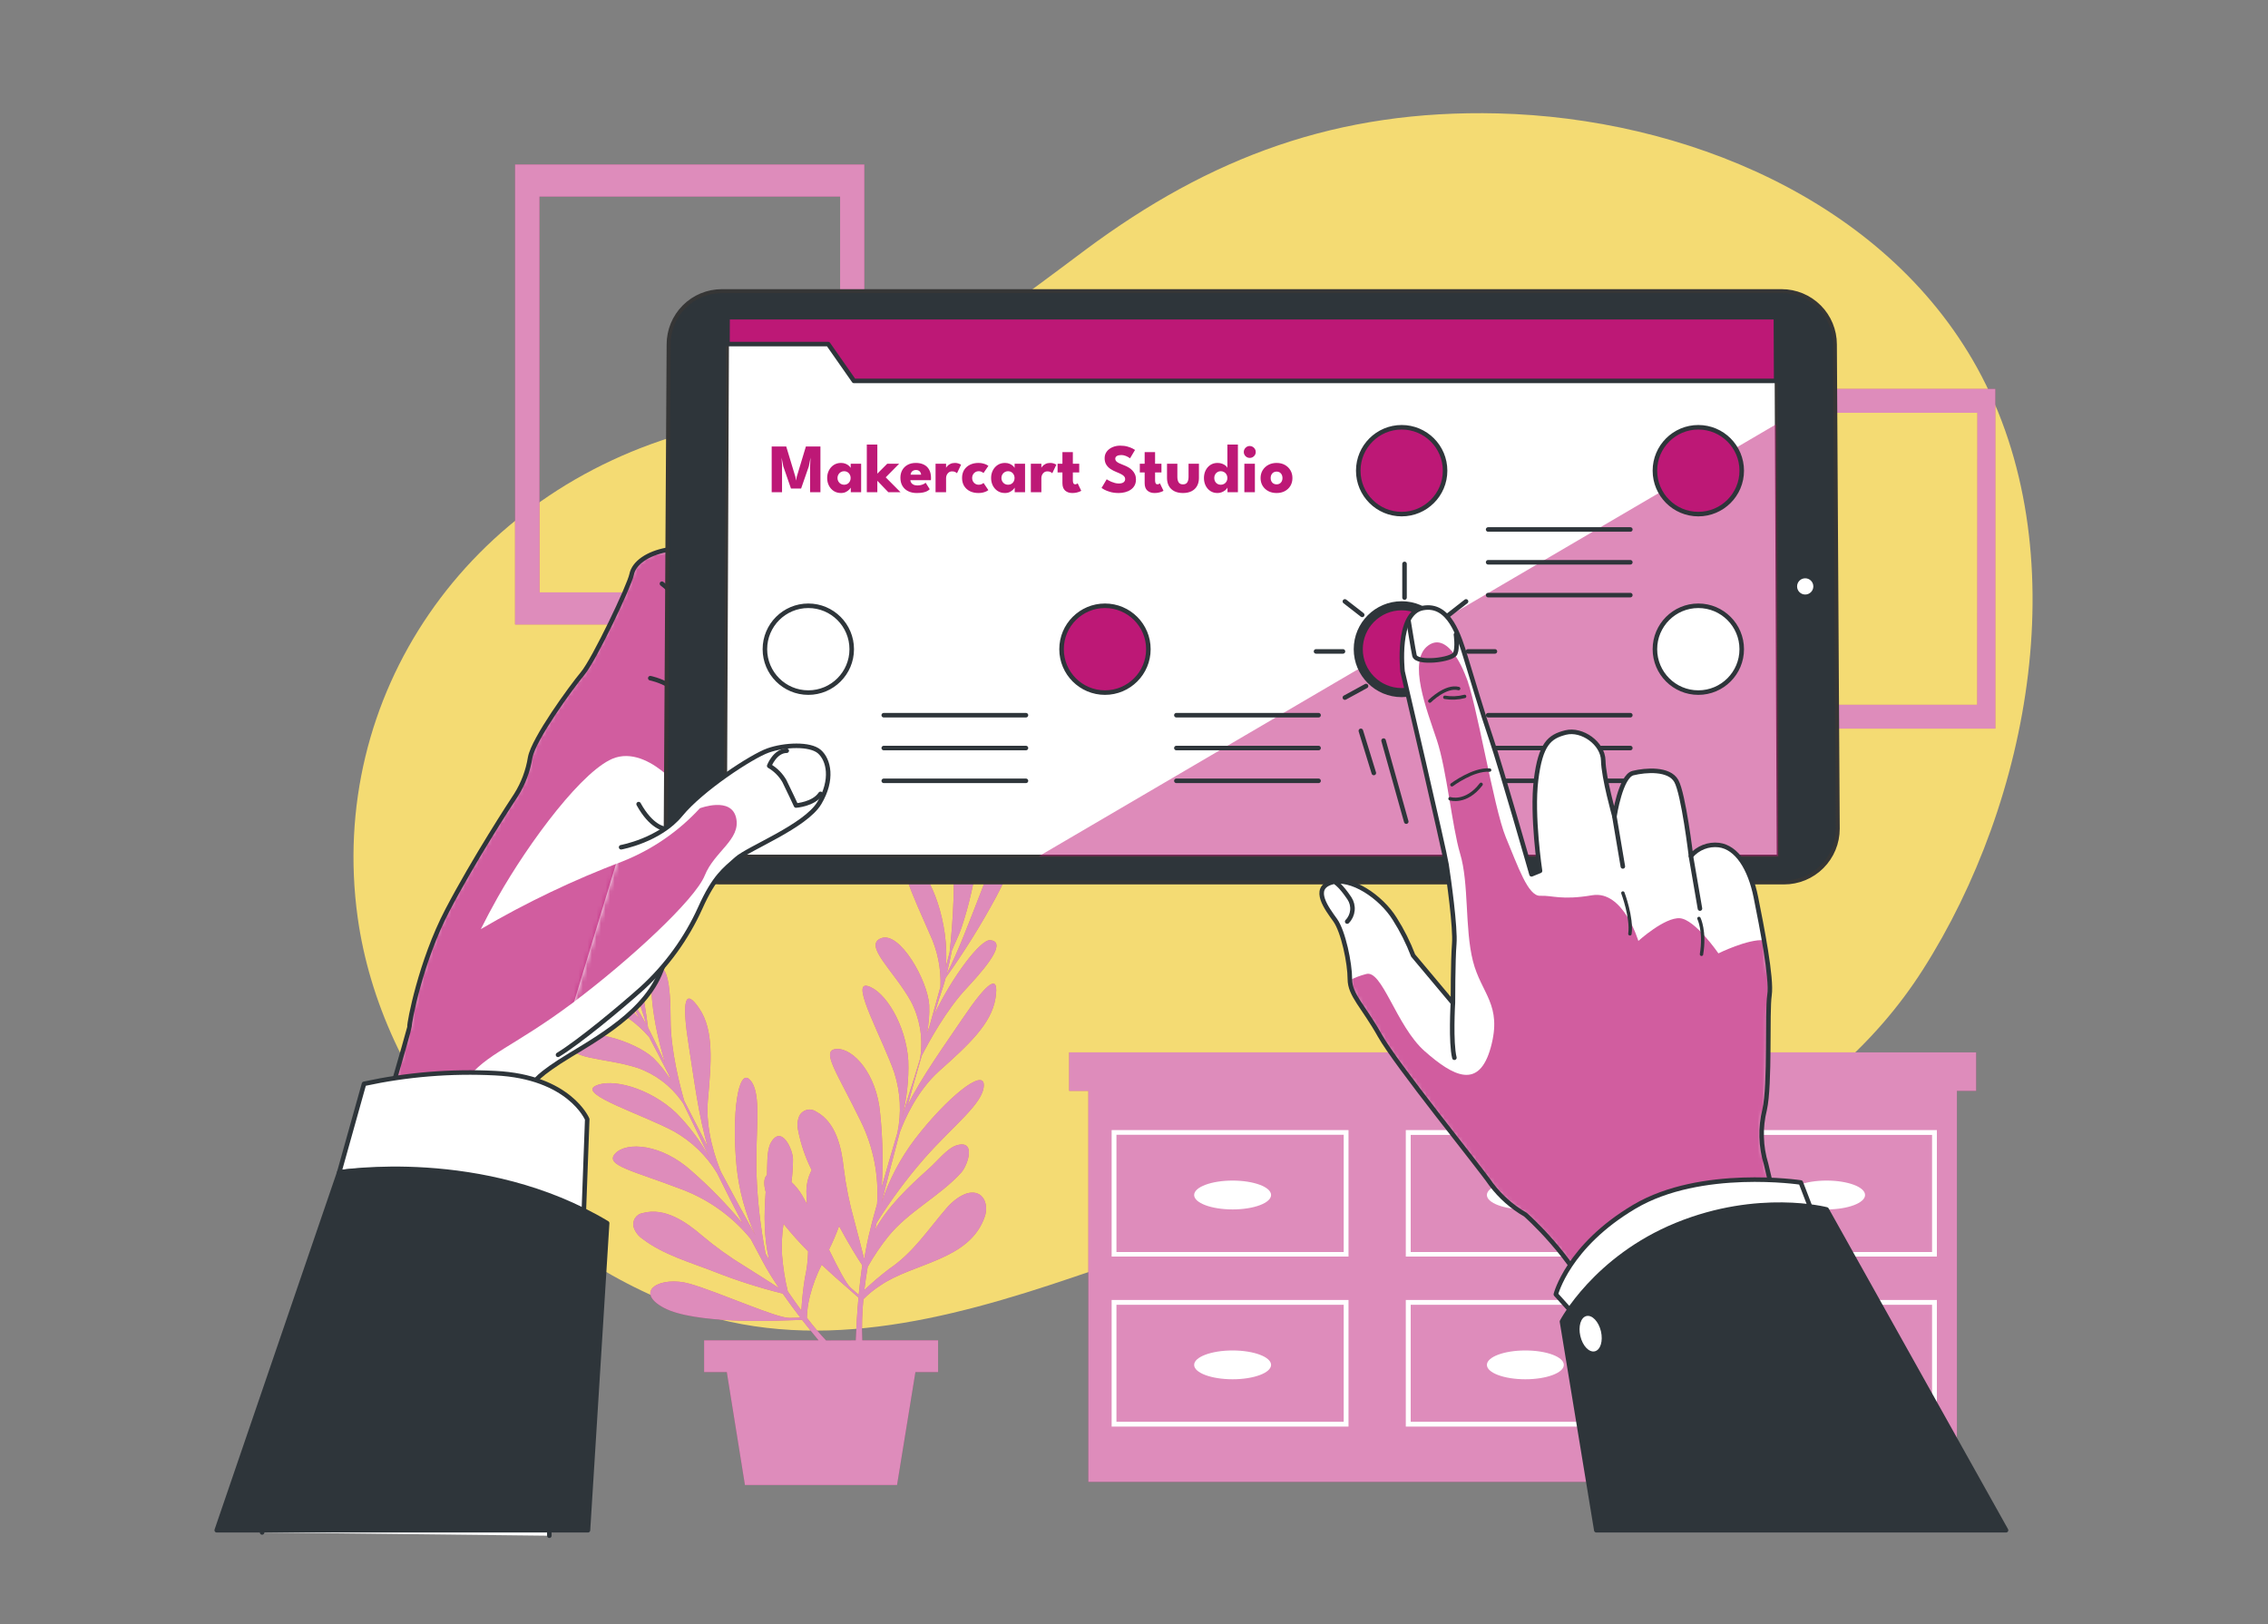 <svg width="500" height="358" viewBox="0 0 500 358" fill="none" xmlns="http://www.w3.org/2000/svg">
<rect x="0" y="0" width="500" height="358" fill="#808080" stroke="none"/>
<path d="M423.88 213.81C447.6 176.67 458.08 121.37 435.88 81.09C415.32 43.94 371 26 330.17 25C294.85 24.14 266.81 34.59 239.25 55.11C225.04 65.7 210.68 77.03 193.57 83.2C180.21 88.02 166.47 91.34 152.69 95.02C102.86 108.35 72.15 153.56 78.84 202.17C84 239.53 113 274.28 150 288.16C178.69 298.92 208.84 290.97 236.56 281.57C251.5 276.5 266.56 271.26 282.33 268.9C297.58 266.61 312.33 269.47 327.43 267.82C364.64 263.76 403 246.54 423.88 213.81Z" fill="#F4DB73"/>
<path d="M435.65 231.99H431.42H239.94H235.71V240.47H239.94V326.66H431.42V240.47H435.65V231.99Z" fill="#BD1876"/>
<path opacity="0.5" d="M435.65 231.99H431.42H239.94H235.71V240.47H239.94V326.66H431.42V240.47H435.65V231.99Z" fill="white"/>
<path d="M245.07 277.001H297.29V249.121H245.07V277.001ZM246.13 250.151H296.23V276.001H246.13V250.151Z" fill="white"/>
<path d="M309.92 277.001H362.15V249.121H309.92V277.001ZM311 250.181H361.11V276.001H311V250.181Z" fill="white"/>
<path d="M374.78 249.121V277.001H427V249.121H374.78ZM425.94 276.001H375.84V250.181H425.94V276.001Z" fill="white"/>
<path d="M245.07 314.48H297.29V286.57H245.07V314.48ZM246.13 287.63H296.23V313.42H246.13V287.63Z" fill="white"/>
<path d="M309.92 314.48H362.15V286.57H309.92V314.48ZM311 287.63H361.11V313.42H311V287.63Z" fill="white"/>
<path d="M374.78 314.48H427V286.57H374.78V314.48ZM375.84 287.63H425.94V313.42H375.84V287.63Z" fill="white"/>
<path d="M271.74 266.61C276.423 266.61 280.22 265.186 280.22 263.43C280.22 261.674 276.423 260.25 271.74 260.25C267.057 260.25 263.26 261.674 263.26 263.43C263.26 265.186 267.057 266.61 271.74 266.61Z" fill="white"/>
<path d="M336.28 266.61C340.963 266.61 344.76 265.186 344.76 263.43C344.76 261.674 340.963 260.25 336.28 260.25C331.597 260.25 327.8 261.674 327.8 263.43C327.8 265.186 331.597 266.61 336.28 266.61Z" fill="white"/>
<path d="M402.69 266.61C407.373 266.61 411.17 265.186 411.17 263.43C411.17 261.674 407.373 260.25 402.69 260.25C398.007 260.25 394.21 261.674 394.21 263.43C394.21 265.186 398.007 266.61 402.69 266.61Z" fill="white"/>
<path d="M271.74 297.701C267.06 297.701 263.26 299.121 263.26 300.881C263.26 302.641 267.06 304.051 271.74 304.051C276.42 304.051 280.22 302.631 280.22 300.881C280.22 299.131 276.42 297.701 271.74 297.701Z" fill="white"/>
<path d="M336.28 297.701C331.6 297.701 327.8 299.121 327.8 300.881C327.8 302.641 331.6 304.051 336.28 304.051C340.96 304.051 344.76 302.631 344.76 300.881C344.76 299.131 341 297.701 336.28 297.701Z" fill="white"/>
<path d="M402.69 297.701C398.01 297.701 394.22 299.121 394.22 300.881C394.22 302.641 398.01 304.051 402.69 304.051C407.37 304.051 411.17 302.631 411.17 300.881C411.17 299.131 407.38 297.701 402.69 297.701Z" fill="white"/>
<path d="M212.18 224.58C208.32 230.31 202.94 237.76 200.07 243.74C201.16 239.8 202.23 236.07 203.2 232.74C204.67 229.85 208.61 222.56 213.2 217.74C218.97 211.56 221.44 207.59 218.33 207.25C216.18 207.01 209.88 215.4 205.93 223.73C206.79 220.88 207.47 218.73 207.93 217.44C208.12 216.86 208.3 216.23 208.48 215.56C212.566 209.844 216.287 203.876 219.62 197.69C225.45 186.8 227.33 176.52 223.44 180.94C219.86 185.01 213.63 205.25 208.68 214.77C209.1 213.13 209.5 211.32 209.85 209.53C210.55 207.8 211.47 206.04 211.99 204.44C212.8 201.98 213.51 199.5 214.08 196.97C215.02 193.04 215.497 189.012 215.5 184.97C215.6 180.223 214.307 175.55 211.78 171.53C211.11 170.53 207.01 164.4 205.78 167.53C205.62 168.052 205.589 168.604 205.69 169.14C206.29 174.35 208.18 179.14 209.35 184.21C211.1 191.8 209.94 204.54 209.35 209.96C209.13 210.82 208.85 211.88 208.52 213.11C209.33 203.67 205.24 192.48 201.45 190.52C196.76 188.1 201.36 197.6 204.98 205.9C206.695 209.533 207.501 213.527 207.33 217.54C206.59 220.26 205.74 223.33 204.86 226.43C204.68 226.85 204.52 227.28 204.36 227.7C204.767 225.677 204.931 223.613 204.85 221.55C204.51 216.13 198.37 205.28 194.29 206.81C190.21 208.34 197.12 214.06 200.81 220.72C202.746 224.403 203.49 228.596 202.94 232.72C202.94 232.97 202.86 233.21 202.83 233.44C202.4 234.86 201.98 236.22 201.58 237.52C200.58 240.52 199.73 243.4 198.88 246.18C199.924 242.147 200.382 237.984 200.24 233.82C199.73 225.88 195.08 218.38 191.24 217.35C187.4 216.32 194.73 229.28 197.19 236.56C198.528 240.812 198.755 245.336 197.85 249.7C196.66 253.64 195.54 257.53 194.39 261.64C194.711 256.256 194.594 250.855 194.04 245.49C193.29 236.65 188.04 231.01 184.42 231.24C180.8 231.47 184.58 236.49 189.8 247.24C192.556 252.885 193.784 259.153 193.36 265.42C192.89 267.15 192.36 268.93 191.92 270.79C191.36 272.91 190.92 275.22 190.52 277.58C190 275.47 189.22 272.39 188.31 268.99C187.25 265.232 186.481 261.397 186.01 257.52C185.52 253.01 184.33 247.38 179.91 245.04C179.61 244.831 179.267 244.69 178.906 244.627C178.546 244.564 178.176 244.581 177.822 244.676C177.469 244.772 177.14 244.943 176.86 245.179C176.58 245.414 176.354 245.708 176.2 246.04C175.794 247.008 175.703 248.078 175.94 249.1C176.527 252.168 177.536 255.14 178.94 257.93C178.072 259.595 177.677 261.467 177.8 263.34C177.8 264.04 177.86 264.74 177.91 265.44C177.52 264.72 177.15 264.06 176.8 263.44C176.164 262.38 175.384 261.414 174.48 260.57C174.706 258.913 174.82 257.243 174.82 255.57C174.82 253.38 172.25 247.79 169.93 251.93C169 253.59 169.18 256.84 169.09 259C168.46 259.6 168.27 260.82 168.8 262.74C168.44 267.74 168.37 272.86 169.58 277.74L168.78 276.35C167.653 270.565 166.984 264.701 166.78 258.81C166.49 249.08 168.04 241.1 165.39 238.1C162.74 235.1 161.26 245.65 162.39 257.15C162.922 262.398 164.321 267.521 166.53 272.31C163.93 267.64 161.36 262.88 158.93 258.31C157.93 255.86 155.45 249.23 156.06 242.51C156.83 234.04 157.39 227.1 154.17 222.33C150.95 217.56 150.28 220.66 151.86 230.6C152.94 237.42 154.09 246.54 156.07 252.87C154.19 249.24 152.42 245.79 150.84 242.67C149.94 239.55 147.84 231.54 147.84 224.89C147.84 216.43 146.94 211.89 144.44 213.72C142.7 215.01 143.82 225.45 146.62 234.23C145.31 231.56 144.32 229.51 143.75 228.3C143.49 227.75 143.2 227.16 142.87 226.55C141.955 219.585 140.602 212.685 138.82 205.89C135.65 193.95 130 185.15 130.18 191.04C130.34 196.46 139.6 215.5 142.49 225.84C141.67 224.35 140.72 222.76 139.76 221.21C139.09 219.46 138.56 217.55 137.85 216.03C136.76 213.68 135.59 211.38 134.28 209.14C132.279 205.618 129.873 202.342 127.11 199.38C123.909 195.736 119.692 193.131 115 191.9C113.82 191.62 106.66 189.9 107.88 193.1C108.108 193.589 108.451 194.014 108.88 194.34C112.88 197.74 117.52 199.95 121.88 202.86C128.34 207.22 136.19 217.32 139.43 221.71L140.97 224.58C135.12 217.12 124.49 211.74 120.39 212.9C115.31 214.33 125.15 218.13 133.46 221.72C137.194 223.204 140.51 225.576 143.12 228.63C144.44 231.13 145.91 233.94 147.38 236.81C147.55 237.24 147.71 237.66 147.88 238.08C146.799 236.324 145.514 234.703 144.05 233.25C140.1 229.53 128.2 225.78 126.27 229.68C124.34 233.58 133.27 233.06 140.53 235.4C144.44 236.772 147.831 239.318 150.24 242.69C150.38 242.89 150.51 243.1 150.65 243.29C151.31 244.61 151.93 245.9 152.52 247.12C153.88 249.99 155.18 252.68 156.45 255.29C154.468 251.617 151.965 248.249 149.02 245.29C143.22 239.83 134.7 237.53 131.17 239.43C127.64 241.33 141.86 245.76 148.63 249.43C152.51 251.627 155.764 254.78 158.08 258.59C159.9 262.28 161.73 265.89 163.7 269.68C160.26 265.527 156.491 261.658 152.43 258.11C145.84 252.16 138.15 251.62 135.66 254.26C133.17 256.9 139.36 257.99 150.5 262.26C156.362 264.504 161.534 268.245 165.5 273.11C166.34 274.7 167.2 276.33 168.12 278.03C169.12 279.95 170.39 281.95 171.73 283.94C169.91 282.76 167.23 281.04 164.25 279.18C160.906 277.156 157.726 274.873 154.74 272.35C151.3 269.4 146.59 266.09 141.74 267.4C141.379 267.453 141.034 267.584 140.729 267.785C140.424 267.986 140.168 268.251 139.977 268.562C139.786 268.873 139.666 269.222 139.625 269.585C139.584 269.947 139.623 270.315 139.74 270.66C140.093 271.649 140.756 272.498 141.63 273.08C146.19 276.61 152.32 278.31 157.63 280.4C162.496 282.315 167.484 283.905 172.56 285.16C173.82 286.97 175.13 288.76 176.45 290.46L174.07 290.53C171.25 290.62 158.53 284.85 152.07 283C145.61 281.15 139.57 284.65 146.34 288.29C153.11 291.93 171.52 291.12 171.52 291.12L176.83 290.96C178.08 292.56 179.3 294.08 180.46 295.47H155.23V302.47H160.23L164.23 327.36H197.76L201.81 302.47H206.81V295.47H190.1C189.965 292.445 190.045 289.414 190.34 286.4C191.455 285.267 192.693 284.26 194.03 283.4C201.37 278.33 213.81 277.91 217.12 268.14C217.92 265.79 217.01 262.77 214.2 262.9C212.2 262.99 210.03 264.77 208.77 266.22C204.57 271.07 201.41 276.1 195.95 279.78C194.074 281.222 192.272 282.758 190.55 284.38C190.74 282.79 190.98 281.09 191.29 279.27C192.609 276.93 194.114 274.7 195.79 272.6C200.26 267.05 207.06 263.8 211.89 258.51C213.37 256.89 215.32 251.07 210.8 252.51C208.8 253.15 206.42 256.2 204.8 257.59C200.35 261.59 195.8 265.85 192.9 271.11C193.02 270.59 193.15 270.11 193.27 269.55C196.39 264.548 199.904 259.803 203.78 255.36C210.2 248.06 216.78 243.28 216.89 239.28C217 235.28 208.72 241.98 201.69 251.14C198.501 255.343 196.028 260.042 194.37 265.05C195.66 259.87 197.03 254.63 198.37 249.61C199.29 247.11 202.02 240.61 207.05 236.1C213.4 230.43 218.54 225.75 219.45 220.1C220.36 214.45 217.81 216.24 212.18 224.58ZM176.67 288.9C175.72 287.61 174.73 286.21 173.67 284.66C173.039 282.031 172.617 279.356 172.41 276.66C172.282 274.365 172.389 272.063 172.73 269.79C174.437 271.904 176.249 273.93 178.16 275.86C178.114 277.86 177.87 279.849 177.43 281.8C177.055 284.152 176.802 286.522 176.67 288.9ZM182.11 295.49C180.82 294.12 179.41 292.49 177.88 290.49C177.918 288.904 178.136 287.327 178.53 285.79C179.141 283.367 180.019 281.019 181.15 278.79C183.52 281.04 185.26 282.53 185.26 282.53L189.26 286.04C188.95 289.53 188.77 292.81 188.66 295.47L182.11 295.49ZM189.31 285.43L187.52 283.86C186.52 282.96 184.72 279.48 182.76 275.47C183.596 273.783 184.337 272.05 184.98 270.28C187.1 274.21 188.98 277.28 190.09 278.91C189.77 281.08 189.52 283.29 189.31 285.43Z" fill="#BD1876"/>
<path opacity="0.5" d="M212.18 224.58C208.32 230.31 202.94 237.76 200.07 243.74C201.16 239.8 202.23 236.07 203.2 232.74C204.67 229.85 208.61 222.56 213.2 217.74C218.97 211.56 221.44 207.59 218.33 207.25C216.18 207.01 209.88 215.4 205.93 223.73C206.79 220.88 207.47 218.73 207.93 217.44C208.12 216.86 208.3 216.23 208.48 215.56C212.566 209.844 216.287 203.876 219.62 197.69C225.45 186.8 227.33 176.52 223.44 180.94C219.86 185.01 213.63 205.25 208.68 214.77C209.1 213.13 209.5 211.32 209.85 209.53C210.55 207.8 211.47 206.04 211.99 204.44C212.8 201.98 213.51 199.5 214.08 196.97C215.02 193.04 215.497 189.012 215.5 184.97C215.6 180.223 214.307 175.55 211.78 171.53C211.11 170.53 207.01 164.4 205.78 167.53C205.62 168.052 205.589 168.604 205.69 169.14C206.29 174.35 208.18 179.14 209.35 184.21C211.1 191.8 209.94 204.54 209.35 209.96C209.13 210.82 208.85 211.88 208.52 213.11C209.33 203.67 205.24 192.48 201.45 190.52C196.76 188.1 201.36 197.6 204.98 205.9C206.695 209.533 207.501 213.527 207.33 217.54C206.59 220.26 205.74 223.33 204.86 226.43C204.68 226.85 204.52 227.28 204.36 227.7C204.767 225.677 204.931 223.613 204.85 221.55C204.51 216.13 198.37 205.28 194.29 206.81C190.21 208.34 197.12 214.06 200.81 220.72C202.746 224.403 203.49 228.596 202.94 232.72C202.94 232.97 202.86 233.21 202.83 233.44C202.4 234.86 201.98 236.22 201.58 237.52C200.58 240.52 199.73 243.4 198.88 246.18C199.924 242.147 200.382 237.984 200.24 233.82C199.73 225.88 195.08 218.38 191.24 217.35C187.4 216.32 194.73 229.28 197.19 236.56C198.528 240.812 198.755 245.336 197.85 249.7C196.66 253.64 195.54 257.53 194.39 261.64C194.711 256.256 194.594 250.855 194.04 245.49C193.29 236.65 188.04 231.01 184.42 231.24C180.8 231.47 184.58 236.49 189.8 247.24C192.556 252.885 193.784 259.153 193.36 265.42C192.89 267.15 192.36 268.93 191.92 270.79C191.36 272.91 190.92 275.22 190.52 277.58C190 275.47 189.22 272.39 188.31 268.99C187.25 265.232 186.481 261.397 186.01 257.52C185.52 253.01 184.33 247.38 179.91 245.04C179.61 244.831 179.267 244.69 178.906 244.627C178.546 244.564 178.176 244.581 177.822 244.676C177.469 244.772 177.14 244.943 176.86 245.179C176.58 245.414 176.354 245.708 176.2 246.04C175.794 247.008 175.703 248.078 175.94 249.1C176.527 252.168 177.536 255.14 178.94 257.93C178.072 259.595 177.677 261.467 177.8 263.34C177.8 264.04 177.86 264.74 177.91 265.44C177.52 264.72 177.15 264.06 176.8 263.44C176.164 262.38 175.384 261.414 174.48 260.57C174.706 258.913 174.82 257.243 174.82 255.57C174.82 253.38 172.25 247.79 169.93 251.93C169 253.59 169.18 256.84 169.09 259C168.46 259.6 168.27 260.82 168.8 262.74C168.44 267.74 168.37 272.86 169.58 277.74L168.78 276.35C167.653 270.565 166.984 264.701 166.78 258.81C166.49 249.08 168.04 241.1 165.39 238.1C162.74 235.1 161.26 245.65 162.39 257.15C162.922 262.398 164.321 267.521 166.53 272.31C163.93 267.64 161.36 262.88 158.93 258.31C157.93 255.86 155.45 249.23 156.06 242.51C156.83 234.04 157.39 227.1 154.17 222.33C150.95 217.56 150.28 220.66 151.86 230.6C152.94 237.42 154.09 246.54 156.07 252.87C154.19 249.24 152.42 245.79 150.84 242.67C149.94 239.55 147.84 231.54 147.84 224.89C147.84 216.43 146.94 211.89 144.44 213.72C142.7 215.01 143.82 225.45 146.62 234.23C145.31 231.56 144.32 229.51 143.75 228.3C143.49 227.75 143.2 227.16 142.87 226.55C141.955 219.585 140.602 212.685 138.82 205.89C135.65 193.95 130 185.15 130.18 191.04C130.34 196.46 139.6 215.5 142.49 225.84C141.67 224.35 140.72 222.76 139.76 221.21C139.09 219.46 138.56 217.55 137.85 216.03C136.76 213.68 135.59 211.38 134.28 209.14C132.279 205.618 129.873 202.342 127.11 199.38C123.909 195.736 119.692 193.131 115 191.9C113.82 191.62 106.66 189.9 107.88 193.1C108.108 193.589 108.451 194.014 108.88 194.34C112.88 197.74 117.52 199.95 121.88 202.86C128.34 207.22 136.19 217.32 139.43 221.71L140.97 224.58C135.12 217.12 124.49 211.74 120.39 212.9C115.31 214.33 125.15 218.13 133.46 221.72C137.194 223.204 140.51 225.576 143.12 228.63C144.44 231.13 145.91 233.94 147.38 236.81C147.55 237.24 147.71 237.66 147.88 238.08C146.799 236.324 145.514 234.703 144.05 233.25C140.1 229.53 128.2 225.78 126.27 229.68C124.34 233.58 133.27 233.06 140.53 235.4C144.44 236.772 147.831 239.318 150.24 242.69C150.38 242.89 150.51 243.1 150.65 243.29C151.31 244.61 151.93 245.9 152.52 247.12C153.88 249.99 155.18 252.68 156.45 255.29C154.468 251.617 151.965 248.249 149.02 245.29C143.22 239.83 134.7 237.53 131.17 239.43C127.64 241.33 141.86 245.76 148.63 249.43C152.51 251.627 155.764 254.78 158.08 258.59C159.9 262.28 161.73 265.89 163.7 269.68C160.26 265.527 156.491 261.658 152.43 258.11C145.84 252.16 138.15 251.62 135.66 254.26C133.17 256.9 139.36 257.99 150.5 262.26C156.362 264.504 161.534 268.245 165.5 273.11C166.34 274.7 167.2 276.33 168.12 278.03C169.12 279.95 170.39 281.95 171.73 283.94C169.91 282.76 167.23 281.04 164.25 279.18C160.906 277.156 157.726 274.873 154.74 272.35C151.3 269.4 146.59 266.09 141.74 267.4C141.379 267.453 141.034 267.584 140.729 267.785C140.424 267.986 140.168 268.251 139.977 268.562C139.786 268.873 139.666 269.222 139.625 269.585C139.584 269.947 139.623 270.315 139.74 270.66C140.093 271.649 140.756 272.498 141.63 273.08C146.19 276.61 152.32 278.31 157.63 280.4C162.496 282.315 167.484 283.905 172.56 285.16C173.82 286.97 175.13 288.76 176.45 290.46L174.07 290.53C171.25 290.62 158.53 284.85 152.07 283C145.61 281.15 139.57 284.65 146.34 288.29C153.11 291.93 171.52 291.12 171.52 291.12L176.83 290.96C178.08 292.56 179.3 294.08 180.46 295.47H155.23V302.47H160.23L164.23 327.36H197.76L201.81 302.47H206.81V295.47H190.1C189.965 292.445 190.045 289.414 190.34 286.4C191.455 285.267 192.693 284.26 194.03 283.4C201.37 278.33 213.81 277.91 217.12 268.14C217.92 265.79 217.01 262.77 214.2 262.9C212.2 262.99 210.03 264.77 208.77 266.22C204.57 271.07 201.41 276.1 195.95 279.78C194.074 281.222 192.272 282.758 190.55 284.38C190.74 282.79 190.98 281.09 191.29 279.27C192.609 276.93 194.114 274.7 195.79 272.6C200.26 267.05 207.06 263.8 211.89 258.51C213.37 256.89 215.32 251.07 210.8 252.51C208.8 253.15 206.42 256.2 204.8 257.59C200.35 261.59 195.8 265.85 192.9 271.11C193.02 270.59 193.15 270.11 193.27 269.55C196.39 264.548 199.904 259.803 203.78 255.36C210.2 248.06 216.78 243.28 216.89 239.28C217 235.28 208.72 241.98 201.69 251.14C198.501 255.343 196.028 260.042 194.37 265.05C195.66 259.87 197.03 254.63 198.37 249.61C199.29 247.11 202.02 240.61 207.05 236.1C213.4 230.43 218.54 225.75 219.45 220.1C220.36 214.45 217.81 216.24 212.18 224.58ZM176.67 288.9C175.72 287.61 174.73 286.21 173.67 284.66C173.039 282.031 172.617 279.356 172.41 276.66C172.282 274.365 172.389 272.063 172.73 269.79C174.437 271.904 176.249 273.93 178.16 275.86C178.114 277.86 177.87 279.849 177.43 281.8C177.055 284.152 176.802 286.522 176.67 288.9ZM182.11 295.49C180.82 294.12 179.41 292.49 177.88 290.49C177.918 288.904 178.136 287.327 178.53 285.79C179.141 283.367 180.019 281.019 181.15 278.79C183.52 281.04 185.26 282.53 185.26 282.53L189.26 286.04C188.95 289.53 188.77 292.81 188.66 295.47L182.11 295.49ZM189.31 285.43L187.52 283.86C186.52 282.96 184.72 279.48 182.76 275.47C183.596 273.783 184.337 272.05 184.98 270.28C187.1 274.21 188.98 277.28 190.09 278.91C189.77 281.08 189.52 283.29 189.31 285.43Z" fill="white"/>
<path d="M113.55 36.26V137.66H190.55V36.26H113.55ZM185.21 130.59H118.93V43.34H185.21V130.59Z" fill="#BD1876"/>
<path opacity="0.5" d="M113.55 36.26V137.66H190.55V36.26H113.55ZM185.21 130.59H118.93V43.34H185.21V130.59Z" fill="white"/>
<path d="M383 85.731V160.61H439.88V85.731H383ZM435.91 155.38H387V91.001H435.94L435.91 155.38Z" fill="#BD1876"/>
<path opacity="0.5" d="M383 85.731V160.61H439.88V85.731H383ZM435.91 155.38H387V91.001H435.94L435.91 155.38Z" fill="white"/>
<path d="M57.78 337.82C60.65 328.1 90.38 227.06 90.28 226.3C90.18 225.54 92.71 211.97 98.63 200.66C104.55 189.35 112.77 176.75 113.8 175.21C115.368 172.7 116.415 169.902 116.88 166.98C117.65 162.87 125.88 151.55 128.45 148.47C131.02 145.39 138.73 129.19 139.25 126.62C139.77 124.05 142.84 121.99 146.96 121.22C151.08 120.45 156.73 119.68 156.73 119.68C157.776 120.91 158.406 122.44 158.53 124.05C158.53 126.36 149.27 181.63 148.76 190.89C148.25 200.15 149.53 205.28 145.42 214.8C141.31 224.32 129.22 230.22 123.31 234.08C117.4 237.94 117.85 238.74 117.85 238.74C117.85 238.74 121.19 331.27 121.11 338.54" fill="white"/>
<mask id="mask0_763_2737" style="mask-type:luminance" maskUnits="userSpaceOnUse" x="57" y="119" width="102" height="220">
<path d="M57.78 337.82C60.65 328.1 90.38 227.06 90.28 226.3C90.18 225.54 92.71 211.97 98.63 200.66C104.55 189.35 112.77 176.75 113.8 175.21C115.368 172.7 116.415 169.902 116.88 166.98C117.65 162.87 125.88 151.55 128.45 148.47C131.02 145.39 138.73 129.19 139.25 126.62C139.77 124.05 142.84 121.99 146.96 121.22C151.08 120.45 156.73 119.68 156.73 119.68C157.776 120.91 158.406 122.44 158.53 124.05C158.53 126.36 149.27 181.63 148.76 190.89C148.25 200.15 149.53 205.28 145.42 214.8C141.31 224.32 129.22 230.22 123.31 234.08C117.4 237.94 117.85 238.74 117.85 238.74C117.85 238.74 121.19 331.27 121.11 338.54" fill="white"/>
</mask>
<g mask="url(#mask0_763_2737)">
<g style="mix-blend-mode:multiply" opacity="0.7">
<path d="M162.29 180.31C161.22 175.52 154.29 178.18 154.29 178.18C149.571 183.301 143.761 187.296 137.29 189.87C126.459 193.966 115.992 198.967 106 204.82C107.14 202.53 108.38 200.22 109.72 197.82C116.63 185.6 128.85 169.13 135.72 167C139.96 165.7 144.19 168.39 146.83 170.67L147.13 121.17H146.96C142.84 121.94 139.76 124 139.25 126.57C138.74 129.14 131.02 145.33 128.45 148.42C125.88 151.51 117.65 162.82 116.88 166.93C116.415 169.852 115.367 172.651 113.8 175.16C112.8 176.7 104.54 189.29 98.63 200.61C92.72 211.93 90.18 225.48 90.28 226.25C90.35 226.81 78.91 268.25 71.64 294.33C77.64 282.53 86.97 263.44 92.64 249.33C94.87 249.11 99.19 243.07 102.77 238.15C107.02 232.31 113.39 230.71 126.15 221.15C138.91 211.59 153.24 198.3 155.37 192.99C157.5 187.68 163.35 185.09 162.29 180.31Z" fill="#BD1876"/>
</g>
</g>
<path d="M57.78 337.82C60.65 328.1 90.38 227.06 90.28 226.3C90.18 225.54 92.71 211.97 98.63 200.66C104.55 189.35 112.77 176.75 113.8 175.21C115.367 172.7 116.415 169.902 116.88 166.98C117.65 162.87 125.88 151.55 128.45 148.47C131.02 145.39 138.73 129.19 139.25 126.62C139.77 124.05 142.84 121.99 146.96 121.22C151.08 120.45 156.73 119.68 156.73 119.68C157.776 120.91 158.406 122.44 158.53 124.05C158.53 126.36 149.27 181.63 148.76 190.89C148.25 200.15 149.53 205.28 145.42 214.8C141.31 224.32 129.22 230.22 123.31 234.08C117.4 237.94 117.85 238.74 117.85 238.74C117.85 238.74 121.19 331.27 121.11 338.54" stroke="#2E353A" stroke-linecap="round" stroke-linejoin="round"/>
<path d="M146.44 182.66C146.44 182.66 143.62 182.4 140.79 177.26" stroke="#2E353A" stroke-linecap="round" stroke-linejoin="round"/>
<path d="M143.36 149.5C143.36 149.5 151.36 151.04 152.36 157.72" stroke="#2E353A" stroke-linecap="round" stroke-linejoin="round"/>
<path d="M145.93 128.67C147.7 130.016 149.164 131.722 150.228 133.675C151.291 135.627 151.929 137.783 152.1 140" stroke="#2E353A" stroke-linecap="round" stroke-linejoin="round"/>
<path d="M405.15 182.68L404.52 75.91C404.517 72.798 403.279 69.814 401.078 67.615C398.877 65.415 395.892 64.18 392.78 64.18H159.13C156.019 64.18 153.035 65.415 150.836 67.615C148.636 69.815 147.4 72.799 147.4 75.91L146.76 182.68C146.759 184.236 147.064 185.778 147.659 187.216C148.254 188.654 149.127 189.961 150.228 191.062C151.328 192.162 152.635 193.035 154.074 193.63C155.512 194.225 157.053 194.531 158.61 194.53H393.3C394.857 194.531 396.398 194.225 397.836 193.63C399.275 193.035 400.582 192.162 401.682 191.062C402.783 189.961 403.656 188.654 404.251 187.216C404.846 185.778 405.151 184.236 405.15 182.68Z" fill="#2E353A" stroke="#363636" stroke-width="0.869" stroke-linecap="round" stroke-linejoin="round"/>
<path d="M392.02 188.73L391.51 69.92H160.4L159.9 188.73H392.02Z" fill="white" stroke="#363636" stroke-width="0.652" stroke-linecap="round" stroke-linejoin="round"/>
<g clip-path="url(#clip0_763_2737)">
<rect x="163" y="94.447" width="129" height="20.107" rx="6.107" fill="white"/>
<path d="M180.872 98.424V108.5H178.597V102.569L178.696 100.882L178.307 102.813L176.613 107.691H174.376L172.689 102.813L172.307 100.882L172.407 102.569V108.5H170.124V98.424H173.33L175.361 105.149L175.498 105.951L175.635 105.149L177.666 98.424H180.872ZM187.562 108.5V107.485C187.517 107.587 187.4 107.734 187.211 107.928C187.028 108.121 186.784 108.296 186.479 108.454C186.173 108.607 185.817 108.683 185.41 108.683C184.799 108.683 184.265 108.536 183.807 108.24C183.349 107.94 182.993 107.541 182.738 107.042C182.484 106.538 182.357 105.981 182.357 105.37C182.357 104.76 182.484 104.205 182.738 103.706C182.993 103.203 183.349 102.801 183.807 102.5C184.265 102.2 184.799 102.05 185.41 102.05C185.802 102.05 186.145 102.114 186.44 102.241C186.736 102.363 186.975 102.511 187.158 102.684C187.341 102.851 187.468 103.007 187.54 103.149V102.233H189.845V108.5H187.562ZM184.631 105.37C184.631 105.655 184.698 105.912 184.83 106.141C184.962 106.365 185.138 106.541 185.357 106.668C185.58 106.795 185.827 106.859 186.097 106.859C186.377 106.859 186.624 106.795 186.837 106.668C187.051 106.541 187.219 106.365 187.341 106.141C187.468 105.912 187.532 105.655 187.532 105.37C187.532 105.085 187.468 104.831 187.341 104.607C187.219 104.378 187.051 104.2 186.837 104.073C186.624 103.94 186.377 103.874 186.097 103.874C185.827 103.874 185.58 103.94 185.357 104.073C185.138 104.2 184.962 104.378 184.83 104.607C184.698 104.831 184.631 105.085 184.631 105.37ZM195.592 102.233H198.218L195.264 105.225L198.523 108.5H195.836L193.416 105.981V108.5H191.096V97.997H193.416V104.416L195.592 102.233ZM200.693 105.859C200.709 106.083 200.78 106.281 200.907 106.454C201.034 106.627 201.21 106.765 201.434 106.867C201.663 106.963 201.932 107.012 202.243 107.012C202.538 107.012 202.803 106.981 203.037 106.92C203.276 106.859 203.482 106.783 203.655 106.691C203.833 106.599 203.97 106.505 204.067 106.409L204.968 107.844C204.841 107.981 204.66 108.116 204.426 108.248C204.197 108.375 203.894 108.48 203.518 108.561C203.141 108.642 202.665 108.683 202.09 108.683C201.398 108.683 200.782 108.553 200.243 108.294C199.704 108.034 199.279 107.653 198.968 107.149C198.658 106.645 198.503 106.029 198.503 105.302C198.503 104.691 198.635 104.141 198.899 103.653C199.169 103.159 199.558 102.77 200.067 102.485C200.576 102.195 201.189 102.05 201.907 102.05C202.589 102.05 203.179 102.175 203.678 102.424C204.182 102.673 204.568 103.045 204.838 103.538C205.113 104.027 205.25 104.638 205.25 105.37C205.25 105.411 205.248 105.493 205.243 105.615C205.243 105.737 205.238 105.818 205.227 105.859H200.693ZM203.067 104.645C203.062 104.482 203.019 104.322 202.937 104.164C202.856 104.002 202.734 103.869 202.571 103.767C202.408 103.661 202.2 103.607 201.945 103.607C201.691 103.607 201.474 103.658 201.296 103.76C201.123 103.857 200.991 103.984 200.899 104.141C200.808 104.299 200.757 104.467 200.747 104.645H203.067ZM208.571 108.5H206.251V102.233H208.571V103.203H208.533C208.574 103.086 208.673 102.938 208.831 102.76C208.989 102.577 209.21 102.414 209.495 102.271C209.78 102.124 210.129 102.05 210.541 102.05C210.831 102.05 211.098 102.096 211.342 102.187C211.586 102.274 211.765 102.358 211.877 102.439L210.976 104.325C210.905 104.238 210.777 104.149 210.594 104.058C210.416 103.961 210.192 103.912 209.922 103.912C209.612 103.912 209.355 103.991 209.152 104.149C208.953 104.307 208.805 104.498 208.709 104.722C208.617 104.946 208.571 105.157 208.571 105.355V108.5ZM215.735 106.859C216.025 106.859 216.264 106.811 216.452 106.714C216.641 106.612 216.768 106.531 216.834 106.47L217.895 108.042C217.814 108.108 217.674 108.195 217.475 108.302C217.277 108.403 217.028 108.492 216.727 108.569C216.432 108.645 216.094 108.683 215.712 108.683C214.995 108.683 214.364 108.548 213.819 108.279C213.275 108.004 212.85 107.617 212.544 107.118C212.244 106.62 212.094 106.034 212.094 105.363C212.094 104.686 212.244 104.101 212.544 103.607C212.85 103.114 213.275 102.732 213.819 102.462C214.364 102.187 214.995 102.05 215.712 102.05C216.089 102.05 216.424 102.091 216.72 102.172C217.02 102.248 217.272 102.338 217.475 102.439C217.679 102.536 217.821 102.62 217.903 102.691L216.819 104.279C216.783 104.243 216.717 104.192 216.62 104.126C216.529 104.06 216.409 104.002 216.262 103.951C216.114 103.9 215.939 103.874 215.735 103.874C215.486 103.874 215.252 103.938 215.033 104.065C214.819 104.192 214.646 104.368 214.514 104.592C214.381 104.816 214.315 105.073 214.315 105.363C214.315 105.653 214.381 105.912 214.514 106.141C214.646 106.365 214.819 106.541 215.033 106.668C215.252 106.795 215.486 106.859 215.735 106.859ZM223.701 108.5V107.485C223.655 107.587 223.538 107.734 223.349 107.928C223.166 108.121 222.922 108.296 222.617 108.454C222.311 108.607 221.955 108.683 221.548 108.683C220.937 108.683 220.403 108.536 219.945 108.24C219.487 107.94 219.131 107.541 218.876 107.042C218.622 106.538 218.495 105.981 218.495 105.37C218.495 104.76 218.622 104.205 218.876 103.706C219.131 103.203 219.487 102.801 219.945 102.5C220.403 102.2 220.937 102.05 221.548 102.05C221.94 102.05 222.283 102.114 222.579 102.241C222.874 102.363 223.113 102.511 223.296 102.684C223.479 102.851 223.606 103.007 223.678 103.149V102.233H225.983V108.5H223.701ZM220.769 105.37C220.769 105.655 220.836 105.912 220.968 106.141C221.1 106.365 221.276 106.541 221.495 106.668C221.719 106.795 221.965 106.859 222.235 106.859C222.515 106.859 222.762 106.795 222.975 106.668C223.189 106.541 223.357 106.365 223.479 106.141C223.606 105.912 223.67 105.655 223.67 105.37C223.67 105.085 223.606 104.831 223.479 104.607C223.357 104.378 223.189 104.2 222.975 104.073C222.762 103.94 222.515 103.874 222.235 103.874C221.965 103.874 221.719 103.94 221.495 104.073C221.276 104.2 221.1 104.378 220.968 104.607C220.836 104.831 220.769 105.085 220.769 105.37ZM229.577 108.5H227.257V102.233H229.577V103.203H229.539C229.58 103.086 229.679 102.938 229.837 102.76C229.995 102.577 230.216 102.414 230.501 102.271C230.786 102.124 231.135 102.05 231.547 102.05C231.837 102.05 232.104 102.096 232.348 102.187C232.593 102.274 232.771 102.358 232.883 102.439L231.982 104.325C231.911 104.238 231.783 104.149 231.6 104.058C231.422 103.961 231.198 103.912 230.928 103.912C230.618 103.912 230.361 103.991 230.158 104.149C229.959 104.307 229.812 104.498 229.715 104.722C229.623 104.946 229.577 105.157 229.577 105.355V108.5ZM233.153 102.233H234.221V99.661H236.519V102.233H237.924V104.141H236.519V105.889C236.519 106.149 236.557 106.36 236.634 106.523C236.71 106.681 236.85 106.76 237.053 106.76C237.191 106.76 237.308 106.729 237.404 106.668C237.501 106.607 237.56 106.566 237.58 106.546L238.374 108.195C238.338 108.225 238.226 108.281 238.038 108.363C237.855 108.444 237.621 108.518 237.336 108.584C237.051 108.65 236.733 108.683 236.382 108.683C235.756 108.683 235.239 108.508 234.832 108.157C234.425 107.8 234.221 107.253 234.221 106.515V104.141H233.153V102.233ZM246.937 98.241C247.563 98.241 248.11 98.31 248.578 98.447C249.046 98.585 249.423 98.73 249.708 98.882C249.993 99.035 250.166 99.137 250.227 99.188L249.128 101.027C249.046 100.966 248.907 100.877 248.708 100.76C248.515 100.643 248.283 100.539 248.013 100.447C247.749 100.355 247.472 100.31 247.181 100.31C246.79 100.31 246.472 100.381 246.227 100.523C245.988 100.661 245.869 100.867 245.869 101.142C245.869 101.33 245.932 101.5 246.059 101.653C246.192 101.801 246.39 101.943 246.655 102.081C246.924 102.213 247.265 102.358 247.678 102.516C248.054 102.653 248.408 102.816 248.739 103.004C249.069 103.192 249.359 103.416 249.609 103.676C249.863 103.93 250.064 104.225 250.212 104.561C250.359 104.897 250.433 105.279 250.433 105.706C250.433 106.215 250.329 106.658 250.12 107.034C249.912 107.406 249.627 107.714 249.265 107.958C248.909 108.202 248.502 108.383 248.044 108.5C247.591 108.622 247.12 108.683 246.632 108.683C245.94 108.683 245.319 108.604 244.769 108.447C244.225 108.289 243.785 108.118 243.449 107.935C243.113 107.752 242.912 107.63 242.846 107.569L243.983 105.653C244.044 105.699 244.161 105.772 244.334 105.874C244.512 105.976 244.729 106.083 244.983 106.195C245.238 106.302 245.507 106.393 245.792 106.47C246.082 106.546 246.367 106.584 246.647 106.584C247.115 106.584 247.466 106.495 247.701 106.317C247.935 106.134 248.052 105.895 248.052 105.599C248.052 105.381 247.978 105.185 247.83 105.012C247.683 104.839 247.461 104.676 247.166 104.523C246.871 104.365 246.502 104.2 246.059 104.027C245.617 103.849 245.202 103.633 244.815 103.378C244.434 103.124 244.123 102.806 243.884 102.424C243.645 102.042 243.525 101.569 243.525 101.004C243.525 100.439 243.683 99.951 243.998 99.539C244.319 99.121 244.739 98.801 245.258 98.577C245.782 98.353 246.342 98.241 246.937 98.241ZM251.282 102.233H252.35V99.661H254.648V102.233H256.052V104.141H254.648V105.889C254.648 106.149 254.686 106.36 254.762 106.523C254.839 106.681 254.978 106.76 255.182 106.76C255.319 106.76 255.436 106.729 255.533 106.668C255.63 106.607 255.688 106.566 255.709 106.546L256.503 108.195C256.467 108.225 256.355 108.281 256.167 108.363C255.984 108.444 255.749 108.518 255.464 108.584C255.18 108.65 254.861 108.683 254.51 108.683C253.884 108.683 253.368 108.508 252.961 108.157C252.554 107.8 252.35 107.253 252.35 106.515V104.141H251.282V102.233ZM259.56 105.134C259.56 105.632 259.654 106.032 259.843 106.332C260.031 106.627 260.346 106.775 260.789 106.775C261.242 106.775 261.56 106.627 261.743 106.332C261.931 106.032 262.026 105.632 262.026 105.134V102.233H264.316V105.378C264.316 106.05 264.176 106.635 263.896 107.134C263.621 107.627 263.221 108.009 262.697 108.279C262.173 108.548 261.537 108.683 260.789 108.683C260.046 108.683 259.413 108.548 258.888 108.279C258.364 108.009 257.965 107.627 257.69 107.134C257.415 106.635 257.278 106.05 257.278 105.378V102.233H259.56V105.134ZM268.412 108.683C267.807 108.683 267.28 108.536 266.832 108.24C266.384 107.94 266.036 107.541 265.787 107.042C265.542 106.538 265.42 105.981 265.42 105.37C265.42 104.76 265.542 104.205 265.787 103.706C266.036 103.203 266.384 102.801 266.832 102.5C267.28 102.2 267.807 102.05 268.412 102.05C268.814 102.05 269.171 102.114 269.481 102.241C269.791 102.363 270.043 102.511 270.237 102.684C270.43 102.851 270.547 103.007 270.588 103.149V97.997H272.908V108.5H270.611V107.485C270.514 107.673 270.356 107.861 270.137 108.05C269.919 108.233 269.662 108.383 269.366 108.5C269.071 108.622 268.753 108.683 268.412 108.683ZM269.122 106.859C269.402 106.859 269.651 106.795 269.87 106.668C270.094 106.541 270.27 106.365 270.397 106.141C270.524 105.912 270.588 105.655 270.588 105.37C270.588 105.085 270.524 104.831 270.397 104.607C270.27 104.378 270.094 104.2 269.87 104.073C269.651 103.94 269.402 103.874 269.122 103.874C268.852 103.874 268.608 103.94 268.389 104.073C268.176 104.2 268.005 104.378 267.878 104.607C267.756 104.831 267.695 105.085 267.695 105.37C267.695 105.655 267.756 105.912 267.878 106.141C268.005 106.365 268.176 106.541 268.389 106.668C268.608 106.795 268.852 106.859 269.122 106.859ZM274.329 108.5V102.233H276.65V108.5H274.329ZM275.52 100.943C275.154 100.943 274.843 100.816 274.589 100.562C274.335 100.302 274.207 99.994 274.207 99.638C274.207 99.282 274.335 98.974 274.589 98.714C274.848 98.45 275.159 98.317 275.52 98.317C275.759 98.317 275.978 98.379 276.177 98.501C276.375 98.618 276.535 98.775 276.658 98.974C276.78 99.172 276.841 99.394 276.841 99.638C276.841 99.994 276.711 100.302 276.451 100.562C276.192 100.816 275.881 100.943 275.52 100.943ZM281.439 108.683C280.752 108.683 280.142 108.543 279.607 108.263C279.078 107.978 278.661 107.589 278.355 107.096C278.055 106.597 277.905 106.027 277.905 105.386C277.905 104.744 278.055 104.175 278.355 103.676C278.661 103.172 279.078 102.775 279.607 102.485C280.142 102.195 280.752 102.05 281.439 102.05C282.126 102.05 282.732 102.195 283.256 102.485C283.78 102.775 284.19 103.172 284.485 103.676C284.78 104.175 284.928 104.744 284.928 105.386C284.928 106.027 284.78 106.597 284.485 107.096C284.19 107.589 283.78 107.978 283.256 108.263C282.732 108.543 282.126 108.683 281.439 108.683ZM281.439 106.775C281.704 106.775 281.933 106.716 282.126 106.599C282.32 106.482 282.47 106.317 282.577 106.103C282.683 105.889 282.737 105.648 282.737 105.378C282.737 105.103 282.683 104.859 282.577 104.645C282.47 104.432 282.32 104.264 282.126 104.141C281.933 104.019 281.704 103.958 281.439 103.958C281.175 103.958 280.943 104.019 280.745 104.141C280.551 104.264 280.399 104.432 280.287 104.645C280.18 104.859 280.126 105.103 280.126 105.378C280.126 105.648 280.18 105.889 280.287 106.103C280.399 106.317 280.551 106.482 280.745 106.599C280.943 106.716 281.175 106.775 281.439 106.775Z" fill="#BD1876"/>
</g>
<path d="M391.51 69.92H160.4L160.38 75.85H182.58L188.26 83.97H391.57L391.51 69.92Z" fill="#BD1876" stroke="#2E353A" stroke-linecap="round" stroke-linejoin="round"/>
<g style="mix-blend-mode:multiply" opacity="0.5">
<path d="M391.51 93.561L229.06 188.731H392.02L391.51 93.561Z" fill="#BD1876"/>
</g>
<path d="M399.763 129.294C399.776 128.305 398.985 127.493 397.996 127.481C397.008 127.468 396.196 128.259 396.184 129.247C396.171 130.236 396.962 131.047 397.95 131.06C398.939 131.073 399.75 130.282 399.763 129.294Z" fill="white"/>
<path d="M178.2 152.679C183.485 152.679 187.77 148.394 187.77 143.109C187.77 137.824 183.485 133.539 178.2 133.539C172.915 133.539 168.63 137.824 168.63 143.109C168.63 148.394 172.915 152.679 178.2 152.679Z" fill="white" stroke="#2E353A" stroke-linecap="round" stroke-linejoin="round"/>
<path d="M243.6 152.679C248.885 152.679 253.17 148.394 253.17 143.109C253.17 137.824 248.885 133.539 243.6 133.539C238.315 133.539 234.03 137.824 234.03 143.109C234.03 148.394 238.315 152.679 243.6 152.679Z" fill="#BD1876" stroke="#2E353A" stroke-linecap="round" stroke-linejoin="round"/>
<path d="M309.01 113.329C314.295 113.329 318.58 109.045 318.58 103.759C318.58 98.474 314.295 94.189 309.01 94.189C303.725 94.189 299.44 98.474 299.44 103.759C299.44 109.045 303.725 113.329 309.01 113.329Z" fill="#BD1876" stroke="#2E353A" stroke-linecap="round" stroke-linejoin="round"/>
<path d="M309.01 152.679C314.295 152.679 318.58 148.394 318.58 143.109C318.58 137.824 314.295 133.539 309.01 133.539C303.725 133.539 299.44 137.824 299.44 143.109C299.44 148.394 303.725 152.679 309.01 152.679Z" fill="#BD1876" stroke="#2E353A" stroke-width="2" stroke-linecap="round" stroke-linejoin="round"/>
<path d="M374.41 113.329C379.695 113.329 383.98 109.045 383.98 103.759C383.98 98.474 379.695 94.189 374.41 94.189C369.125 94.189 364.84 98.474 364.84 103.759C364.84 109.045 369.125 113.329 374.41 113.329Z" fill="#BD1876" stroke="#2E353A" stroke-linecap="round" stroke-linejoin="round"/>
<path d="M374.41 152.679C379.695 152.679 383.98 148.394 383.98 143.109C383.98 137.824 379.695 133.539 374.41 133.539C369.125 133.539 364.84 137.824 364.84 143.109C364.84 148.394 369.125 152.679 374.41 152.679Z" fill="white" stroke="#2E353A" stroke-linecap="round" stroke-linejoin="round"/>
<path d="M328.07 116.719H359.42" stroke="#2E353A" stroke-linecap="round" stroke-linejoin="round"/>
<path d="M328.07 123.949H359.42" stroke="#2E353A" stroke-linecap="round" stroke-linejoin="round"/>
<path d="M328.07 131.189H359.42" stroke="#2E353A" stroke-linecap="round" stroke-linejoin="round"/>
<path d="M194.83 157.66H226.18" stroke="#2E353A" stroke-linecap="round" stroke-linejoin="round"/>
<path d="M194.83 164.9H226.18" stroke="#2E353A" stroke-linecap="round" stroke-linejoin="round"/>
<path d="M194.83 172.129H226.18" stroke="#2E353A" stroke-linecap="round" stroke-linejoin="round"/>
<path d="M259.34 157.66H290.69" stroke="#2E353A" stroke-linecap="round" stroke-linejoin="round"/>
<path d="M259.34 164.9H290.69" stroke="#2E353A" stroke-linecap="round" stroke-linejoin="round"/>
<path d="M259.34 172.129H290.69" stroke="#2E353A" stroke-linecap="round" stroke-linejoin="round"/>
<path d="M328.07 157.66H359.42" stroke="#2E353A" stroke-linecap="round" stroke-linejoin="round"/>
<path d="M328.07 164.9H359.42" stroke="#2E353A" stroke-linecap="round" stroke-linejoin="round"/>
<path d="M328.07 172.129H359.42" stroke="#2E353A" stroke-linecap="round" stroke-linejoin="round"/>
<path d="M290.13 143.6H296.07" stroke="#2E353A" stroke-linecap="round" stroke-linejoin="round"/>
<path d="M309.64 131.731V124.311" stroke="#2E353A" stroke-linecap="round" stroke-linejoin="round"/>
<path d="M296.49 132.58L300.31 135.55" stroke="#2E353A" stroke-linecap="round" stroke-linejoin="round"/>
<path d="M301.16 151.23L296.49 153.78" stroke="#2E353A" stroke-linecap="round" stroke-linejoin="round"/>
<path d="M329.57 143.6H323.63" stroke="#2E353A" stroke-linecap="round" stroke-linejoin="round"/>
<path d="M323.2 132.58L319.39 135.55" stroke="#2E353A" stroke-linecap="round" stroke-linejoin="round"/>
<path d="M305.02 163.26L310.02 181.12" stroke="#2E353A" stroke-linecap="round" stroke-linejoin="round"/>
<path d="M300.01 161.109L302.87 170.399" stroke="#2E353A" stroke-linecap="round" stroke-linejoin="round"/>
<path d="M423.24 331.2C423.24 331.2 399.49 287.4 396.11 279.72C392.73 272.04 390.18 259.94 389.35 256.62C388.15 252.724 388.039 248.574 389.03 244.62C390.28 239.02 389.54 223.04 390.1 219.37C390.66 215.7 388.39 204.22 387.1 197.79C385.81 191.36 382.89 186.79 378.95 186.29C377.804 186.153 376.642 186.301 375.567 186.722C374.493 187.142 373.539 187.822 372.79 188.7C372.79 188.7 371.15 175.01 369.56 172.17C367.97 169.33 362.79 169.74 360.02 170.42C357.25 171.1 355.92 179.96 355.92 179.96C355.92 179.96 353.52 171.45 353.45 167.65C353.38 163.85 348.76 160.58 345.16 161.48C341.56 162.38 339.62 164.03 338.64 171.91C337.66 179.79 339.51 191.98 339.51 191.98L337.64 192.74C337.64 192.74 330.9 169.14 328.76 162.91C326.62 156.68 324.56 149.55 323.12 144.91C321.68 140.27 319.54 132.91 313.65 134.04C307.76 135.17 309.21 148.04 309.21 148.04C309.21 148.04 318.42 187.48 318.9 190.59C319.38 193.7 320.9 204.5 320.6 208.1C320.3 211.7 320.31 221.1 320.31 221.1L311.54 210.64C310.459 207.81 309.096 205.096 307.47 202.54C304.47 197.7 297.8 193.19 293.47 194.54C289.14 195.89 292.56 200.35 294.35 202.84C296.14 205.33 297.59 212.32 297.59 215.84C297.59 219.36 300.59 221.84 304.21 228.3C307.83 234.76 326 257.08 328.75 261.1C330.786 263.801 333.348 266.063 336.28 267.75C336.28 267.75 346.78 276.9 351.68 288.32C356.58 299.74 371.61 332.53 371.61 332.53" fill="white"/>
<mask id="mask1_763_2737" style="mask-type:luminance" maskUnits="userSpaceOnUse" x="291" y="133" width="133" height="200">
<path d="M423.24 331.2C423.24 331.2 399.49 287.4 396.11 279.72C392.73 272.04 390.18 259.94 389.35 256.62C388.15 252.724 388.039 248.574 389.03 244.62C390.28 239.02 389.54 223.04 390.1 219.37C390.66 215.7 388.39 204.22 387.1 197.79C385.81 191.36 382.89 186.79 378.95 186.29C377.804 186.153 376.642 186.301 375.567 186.722C374.493 187.142 373.539 187.822 372.79 188.7C372.79 188.7 371.15 175.01 369.56 172.17C367.97 169.33 362.79 169.74 360.02 170.42C357.25 171.1 355.92 179.96 355.92 179.96C355.92 179.96 353.52 171.45 353.45 167.65C353.38 163.85 348.76 160.58 345.16 161.48C341.56 162.38 339.62 164.03 338.64 171.91C337.66 179.79 339.51 191.98 339.51 191.98L337.64 192.74C337.64 192.74 330.9 169.14 328.76 162.91C326.62 156.68 324.56 149.55 323.12 144.91C321.68 140.27 319.54 132.91 313.65 134.04C307.76 135.17 309.21 148.04 309.21 148.04C309.21 148.04 318.42 187.48 318.9 190.59C319.38 193.7 320.9 204.5 320.6 208.1C320.3 211.7 320.31 221.1 320.31 221.1L311.54 210.64C310.459 207.81 309.096 205.096 307.47 202.54C304.47 197.7 297.8 193.19 293.47 194.54C289.14 195.89 292.56 200.35 294.35 202.84C296.14 205.33 297.59 212.32 297.59 215.84C297.59 219.36 300.59 221.84 304.21 228.3C307.83 234.76 326 257.08 328.75 261.1C330.786 263.801 333.348 266.063 336.28 267.75C336.28 267.75 346.78 276.9 351.68 288.32C356.58 299.74 371.61 332.53 371.61 332.53" fill="white"/>
</mask>
<g mask="url(#mask1_763_2737)">
<g style="mix-blend-mode:multiply" opacity="0.7">
<path d="M387.28 320.781C392.19 316.281 393.41 279.931 392.79 266.401C392.79 266.291 392.79 266.161 392.79 266.041C391.04 261.521 389.68 257.851 389.37 256.621C388.17 252.725 388.059 248.575 389.05 244.621C390.3 239.021 389.56 223.041 390.12 219.371C390.45 217.201 389.78 212.261 388.92 207.261C385.36 206.951 378.84 210.161 378.84 210.161C378.84 210.161 373.7 202.681 370.35 202.421C367 202.161 361.19 207.421 361.19 207.421C361.19 207.421 357.86 196.201 351.02 197.351C344.18 198.501 342.26 197.351 339.56 197.471C336.86 197.591 334.67 191.021 331.97 184.571C329.27 178.121 325.4 154.001 323.11 149.001C323.11 149.001 319.52 138.941 314.87 142.291C310.22 145.641 314.59 156.591 316.77 163.161C318.95 169.731 320.12 182.211 321.89 188.161C323.89 194.791 322.89 204.641 324.72 211.861C326.55 219.081 331.25 221.421 328.66 230.861C326.07 240.301 320.41 237.291 314.1 231.741C307.79 226.191 304.67 213.481 301.1 214.741C299.863 215.054 298.668 215.514 297.54 216.111C297.62 219.571 300.54 222.111 304.16 228.431C307.78 234.751 326 257.081 328.75 261.101C330.786 263.802 333.348 266.064 336.28 267.751C336.28 267.751 346.78 276.901 351.68 288.321C352.56 290.371 353.96 293.401 355.68 297.001C357.68 298.601 353.44 291.001 354.48 292.261C361.41 300.391 382.38 325.291 387.28 320.781Z" fill="#BD1876"/>
</g>
</g>
<path d="M423.24 331.2C423.24 331.2 399.49 287.4 396.11 279.72C392.73 272.04 390.18 259.94 389.35 256.62C388.15 252.724 388.039 248.574 389.03 244.62C390.28 239.02 389.54 223.04 390.1 219.37C390.66 215.7 388.39 204.22 387.1 197.79C385.81 191.36 382.89 186.79 378.95 186.29C377.804 186.153 376.642 186.301 375.567 186.722C374.493 187.142 373.539 187.822 372.79 188.7C372.79 188.7 371.15 175.01 369.56 172.17C367.97 169.33 362.79 169.74 360.02 170.42C357.25 171.1 355.92 179.96 355.92 179.96C355.92 179.96 353.52 171.45 353.45 167.65C353.38 163.85 348.76 160.58 345.16 161.48C341.56 162.38 339.62 164.03 338.64 171.91C337.66 179.79 339.51 191.98 339.51 191.98L337.64 192.74C337.64 192.74 330.9 169.14 328.76 162.91C326.62 156.68 324.56 149.55 323.12 144.91C321.68 140.27 319.54 132.91 313.65 134.04C307.76 135.17 309.21 148.04 309.21 148.04C309.21 148.04 318.42 187.48 318.9 190.59C319.38 193.7 320.9 204.5 320.6 208.1C320.3 211.7 320.31 221.1 320.31 221.1L311.54 210.64C310.459 207.81 309.096 205.096 307.47 202.54C304.47 197.7 297.8 193.19 293.47 194.54C289.14 195.89 292.56 200.35 294.35 202.84C296.14 205.33 297.59 212.32 297.59 215.84C297.59 219.36 300.59 221.84 304.21 228.3C307.83 234.76 326 257.08 328.75 261.1C330.786 263.801 333.348 266.063 336.28 267.75C336.28 267.75 346.78 276.9 351.68 288.32C356.58 299.74 371.61 332.53 371.61 332.53" stroke="#2E353A" stroke-linecap="round" stroke-linejoin="round"/>
<path d="M310.53 136.9C310.53 136.9 311.62 143.66 311.83 144.51C312.3 146.42 320.2 145.51 320.83 144.04C321.39 142.73 320.98 139.89 320.98 139.89" stroke="#2E353A" stroke-linecap="round" stroke-linejoin="round"/>
<path d="M297 203.151C297.657 202.483 298.064 201.61 298.153 200.678C298.243 199.745 298.008 198.811 297.49 198.031C295.63 195.261 294.59 194.641 294.59 194.641" stroke="#2E353A" stroke-linecap="round" stroke-linejoin="round"/>
<path d="M319.67 176.07C319.67 176.07 323.2 177.25 326.52 172.9" stroke="#2E353A" stroke-width="0.75" stroke-linecap="round" stroke-linejoin="round"/>
<path d="M320.09 172.999C320.09 172.999 324.8 169.469 328.4 169.759" stroke="#2E353A" stroke-width="0.75" stroke-linecap="round" stroke-linejoin="round"/>
<path d="M315.21 154.549C315.21 154.549 318.74 151.029 321.57 151.789" stroke="#2E353A" stroke-width="0.75" stroke-linecap="round" stroke-linejoin="round"/>
<path d="M318.53 153.72C319.981 153.964 321.467 153.895 322.89 153.52" stroke="#2E353A" stroke-width="0.75" stroke-linecap="round" stroke-linejoin="round"/>
<path d="M355.91 179.99L357.77 191" stroke="#2E353A" stroke-linecap="round" stroke-linejoin="round"/>
<path d="M372.78 188.73L374.77 200.29" stroke="#2E353A" stroke-linecap="round" stroke-linejoin="round"/>
<path d="M320.3 221.17C320.3 221.17 319.8 229.82 320.63 233.17" stroke="#2E353A" stroke-linecap="round" stroke-linejoin="round"/>
<path d="M357.78 196.859C357.78 196.859 359.83 202.289 359.33 205.859" stroke="#2E353A" stroke-width="0.75" stroke-linecap="round" stroke-linejoin="round"/>
<path d="M374.55 202.469C374.55 202.469 375.94 205.269 375.11 210.369" stroke="#2E353A" stroke-width="0.75" stroke-linecap="round" stroke-linejoin="round"/>
<path d="M136.93 186.77C136.93 186.77 145.42 185.23 150.04 179.58C154.66 173.93 165.72 166.72 169.32 165.44C172.92 164.16 178.58 163.89 180.64 165.69C182.7 167.49 183.72 171.86 180.64 177.01C177.56 182.16 165 187 162.38 189.34C159.76 191.68 157.5 193.2 154.38 200.14C151.343 206.863 146.971 212.899 141.53 217.88C136.64 222.25 127.65 229.71 123.02 232.53" fill="white"/>
<mask id="mask2_763_2737" style="mask-type:luminance" maskUnits="userSpaceOnUse" x="123" y="164" width="60" height="69">
<path d="M136.93 186.77C136.93 186.77 145.42 185.23 150.04 179.58C154.66 173.93 165.72 166.72 169.32 165.44C172.92 164.16 178.58 163.89 180.64 165.69C182.7 167.49 183.72 171.86 180.64 177.01C177.56 182.16 165 187 162.38 189.34C159.76 191.68 157.5 193.2 154.38 200.14C151.343 206.863 146.971 212.899 141.53 217.88C136.64 222.25 127.65 229.71 123.02 232.53" fill="white"/>
</mask>
<g mask="url(#mask2_763_2737)">
<g style="mix-blend-mode:multiply" opacity="0.7">
<path d="M162.29 180.31C161.22 175.52 154.29 178.18 154.29 178.18C149.571 183.301 143.761 187.296 137.29 189.87C126.459 193.966 115.992 198.967 106 204.82C107.14 202.53 108.38 200.22 109.72 197.82C116.63 185.6 128.85 169.13 135.72 167C139.96 165.7 144.19 168.39 146.83 170.67L147.13 121.17H146.96C142.84 121.94 139.76 124 139.25 126.57C138.74 129.14 131.02 145.33 128.45 148.42C125.88 151.51 117.65 162.82 116.88 166.93C116.415 169.852 115.367 172.651 113.8 175.16C112.8 176.7 104.54 189.29 98.63 200.61C92.72 211.93 90.18 225.48 90.28 226.25C90.35 226.81 78.91 268.25 71.64 294.33C77.64 282.53 86.97 263.44 92.64 249.33C94.87 249.11 99.19 243.07 102.77 238.15C107.02 232.31 113.39 230.71 126.15 221.15C138.91 211.59 153.24 198.3 155.37 192.99C157.5 187.68 163.35 185.09 162.29 180.31Z" fill="#BD1876"/>
</g>
</g>
<path d="M136.93 186.77C136.93 186.77 145.42 185.23 150.04 179.58C154.66 173.93 165.72 166.72 169.32 165.44C172.92 164.16 178.58 163.89 180.64 165.69C182.7 167.49 183.72 171.86 180.64 177.01C177.56 182.16 165 187 162.38 189.34C159.76 191.68 157.5 193.2 154.38 200.14C151.343 206.863 146.971 212.899 141.53 217.88C136.64 222.25 127.65 229.71 123.02 232.53" stroke="#2E353A" stroke-linecap="round" stroke-linejoin="round"/>
<path d="M180.89 175C179.35 177.31 175.49 177.57 175.49 177.57C175.49 177.57 173.95 174.23 172.92 172.17C172.118 170.784 170.966 169.632 169.58 168.83C169.58 168.83 170.87 165.49 173.44 165.49" stroke="#2E353A" stroke-linecap="round" stroke-linejoin="round"/>
<path d="M80.25 238.919C89.737 236.864 99.455 236.074 109.15 236.569C125.56 237.359 129.46 246.729 129.46 246.729L128.68 267.819C128.68 267.819 120.09 261.569 102.12 259.229C84.15 256.889 74.78 258.449 74.78 258.449L80.25 238.919Z" fill="white" stroke="#2E353A" stroke-linecap="round" stroke-linejoin="round"/>
<path d="M129.62 337.329L133.85 269.639C106.51 253.229 74.78 258.449 74.78 258.449L47.78 337.329H129.62Z" fill="#2E353A" stroke="#2E353A" stroke-linecap="round" stroke-linejoin="round"/>
<path d="M343 285.33C343 285.33 345.67 274.67 360.33 266C374.99 257.33 397 260.67 397 260.67L400.33 269.33C400.33 269.33 382.33 268.67 369 276C355.67 283.33 349 292 349 292L343 285.33Z" fill="white" stroke="#2E353A" stroke-linecap="round" stroke-linejoin="round"/>
<path d="M442.25 337.33L402.69 266.61C402.69 266.61 387.69 262.67 369.69 270C351.69 277.33 344.35 291.33 344.35 291.33L351.92 337.33H442.25Z" fill="#2E353A" stroke="#2E353A" stroke-linecap="round" stroke-linejoin="round"/>
<path d="M352.94 293.47C353.44 295.62 352.84 297.6 351.58 297.89C350.32 298.18 348.9 296.68 348.4 294.53C347.9 292.38 348.5 290.4 349.75 290.11C351 289.82 352.43 291.32 352.94 293.47Z" fill="white"/>
<defs>
<clipPath id="clip0_763_2737">
<rect x="163" y="94.447" width="129" height="20.107" rx="6.107" fill="white"/>
</clipPath>
</defs>
</svg>
